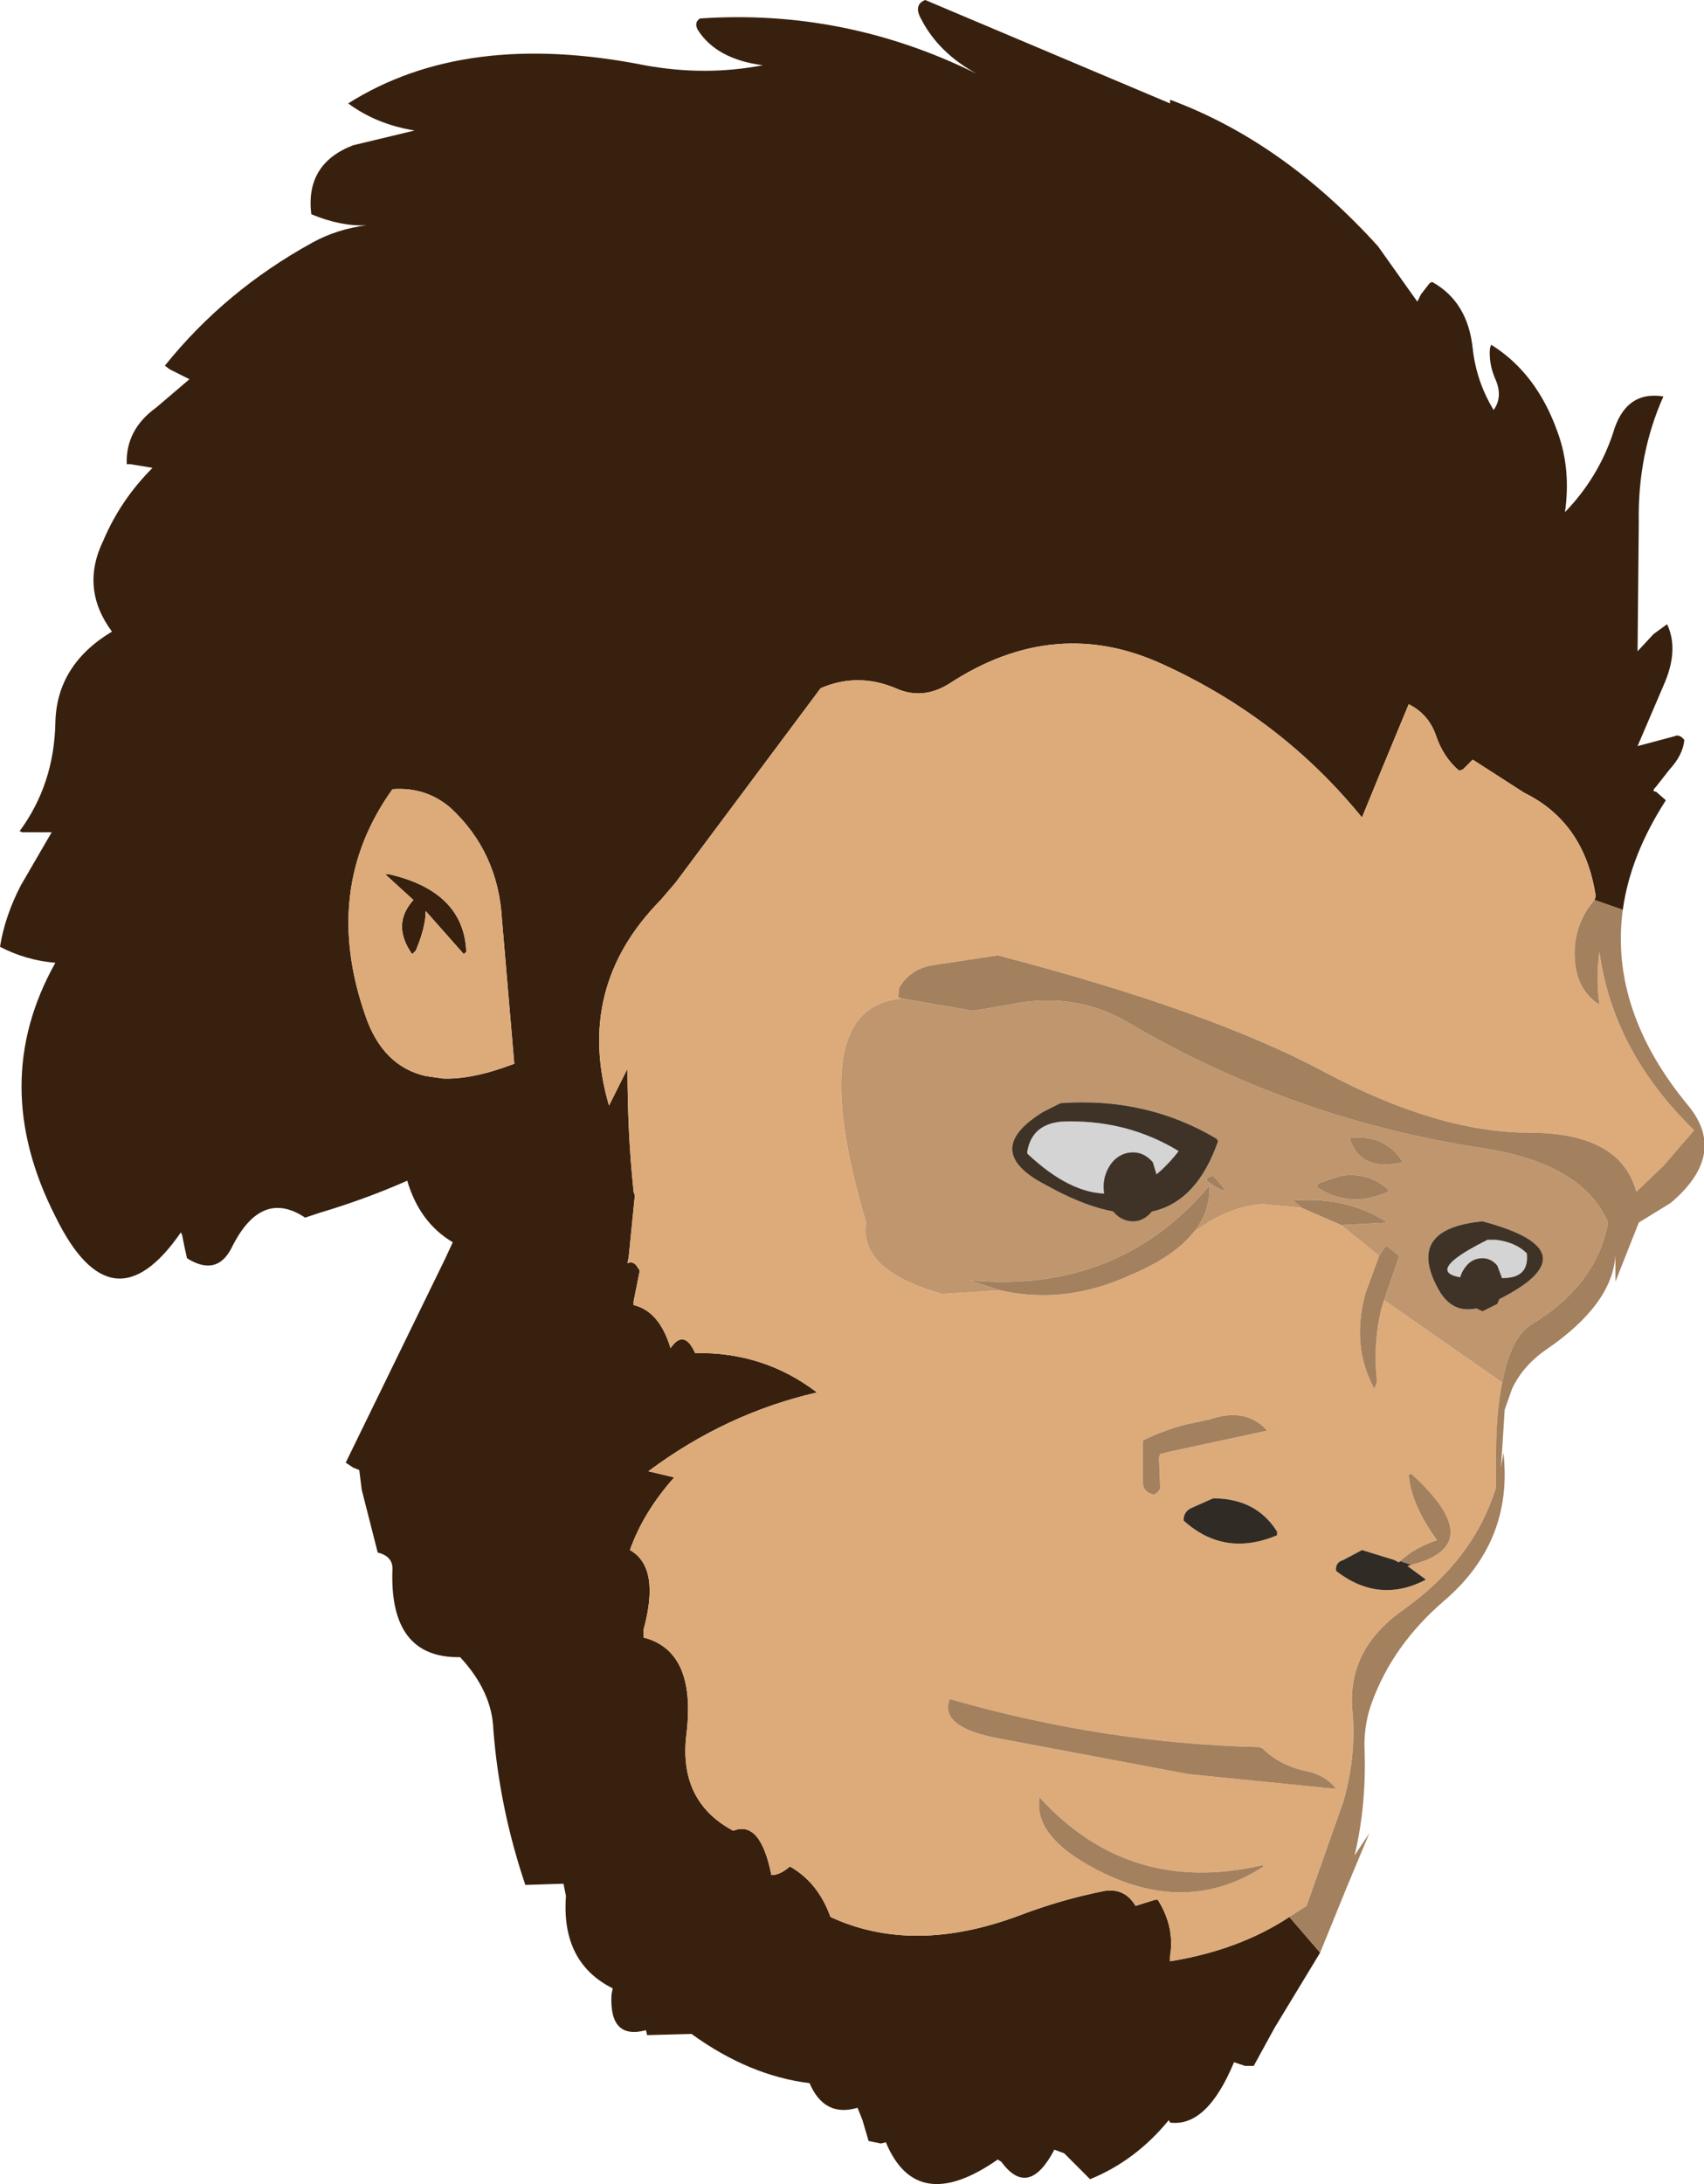 <?xml version="1.0" encoding="UTF-8" standalone="no"?>
<svg xmlns:xlink="http://www.w3.org/1999/xlink" height="88.7px" width="69.25px" xmlns="http://www.w3.org/2000/svg">
  <g transform="matrix(1.0, 0.0, 0.0, 1.0, 24.35, 44.35)">
    <path d="M29.3 34.95 L27.45 38.0 26.6 39.55 26.25 39.55 25.8 39.4 Q24.7 42.05 23.2 41.85 L23.15 41.75 Q21.8 43.4 19.95 44.15 L18.9 43.1 18.5 42.95 Q17.45 44.95 16.35 43.45 L16.2 43.35 Q12.9 45.65 11.65 42.65 L11.45 42.7 10.95 42.6 10.7 41.75 10.5 41.25 Q9.15 41.65 8.55 40.25 6.1 39.95 3.75 38.25 L1.95 38.3 1.9 38.1 Q0.4 38.5 0.5 36.65 L0.55 36.4 Q-1.55 35.35 -1.35 32.65 L-1.45 32.15 -3.0 32.2 Q-4.05 29.1 -4.3 25.9 -4.35 24.35 -5.65 22.95 -8.55 23.0 -8.4 19.35 -8.4 18.85 -9.0 18.7 L-9.65 16.15 -9.75 15.35 -10.0 15.25 -10.3 15.05 -6.25 6.75 -5.95 6.1 Q-7.3 5.3 -7.8 3.6 -9.5 4.35 -11.35 4.9 L-11.95 5.1 Q-13.75 3.9 -14.95 6.35 -15.55 7.5 -16.75 6.75 L-16.85 6.3 -16.95 5.8 -17.0 5.7 Q-19.8 9.75 -22.1 5.05 -24.85 -0.35 -22.1 -5.25 -23.3 -5.35 -24.35 -5.9 -24.15 -7.15 -23.5 -8.4 L-22.25 -10.55 -23.45 -10.55 -23.55 -10.6 Q-22.15 -12.5 -22.1 -15.0 -22.05 -17.35 -19.8 -18.7 -21.1 -20.45 -20.15 -22.4 -19.45 -24.05 -18.15 -25.35 L-19.05 -25.5 -19.2 -25.5 Q-19.25 -26.9 -18.0 -27.8 L-16.65 -28.95 -17.45 -29.35 -17.65 -29.5 Q-15.2 -32.55 -11.65 -34.5 -10.65 -35.05 -9.45 -35.2 -10.5 -35.15 -11.7 -35.65 -11.95 -37.7 -10.0 -38.45 L-7.5 -39.05 Q-9.05 -39.3 -10.2 -40.15 -5.45 -43.15 1.85 -41.7 4.3 -41.25 6.65 -41.7 4.75 -41.95 4.0 -43.15 3.85 -43.45 4.1 -43.6 10.0 -44.0 15.35 -41.35 13.8 -42.2 13.1 -43.55 12.75 -44.15 13.25 -44.35 L23.2 -40.15 23.2 -40.3 Q27.8 -38.6 31.65 -34.35 L33.25 -32.1 33.4 -32.4 33.75 -32.85 33.85 -32.9 Q35.3 -32.1 35.5 -30.2 35.65 -28.85 36.35 -27.7 36.75 -28.25 36.4 -29.0 36.15 -29.6 36.2 -30.2 L36.25 -30.35 Q38.1 -29.2 38.95 -26.8 39.5 -25.3 39.25 -23.55 40.6 -24.95 41.2 -26.75 41.7 -28.5 43.25 -28.25 42.2 -25.9 42.25 -23.15 L42.2 -17.9 42.85 -18.6 43.4 -19.0 Q43.9 -17.95 43.25 -16.5 L42.2 -14.05 43.7 -14.45 Q43.9 -14.55 44.1 -14.3 44.05 -13.7 43.5 -13.1 L42.95 -12.4 Q42.75 -12.2 42.95 -12.2 L43.35 -11.85 Q41.9 -9.6 41.6 -7.4 L40.45 -7.8 40.5 -7.95 Q40.05 -10.95 37.6 -12.15 L35.5 -13.5 35.3 -13.3 35.1 -13.1 34.95 -13.05 Q34.3 -13.6 34.0 -14.5 33.7 -15.35 32.9 -15.75 L31.8 -13.1 31.0 -11.15 Q27.75 -15.15 22.95 -17.35 18.55 -19.4 14.25 -16.6 13.15 -15.9 12.05 -16.4 10.5 -17.05 9.0 -16.4 L3.1 -8.5 2.5 -7.8 Q-1.0 -4.25 0.4 0.55 L1.15 -0.95 Q1.15 1.7 1.4 4.05 L1.45 4.2 1.2 6.7 1.15 6.95 Q1.4 6.85 1.55 7.1 L1.65 7.25 1.4 8.5 1.4 8.65 Q2.45 8.9 2.9 10.4 3.45 9.6 3.9 10.6 6.7 10.55 8.85 12.2 5.15 13.05 2.0 15.4 L3.05 15.65 Q1.8 17.05 1.25 18.6 2.5 19.3 1.8 21.85 L1.8 22.15 Q3.95 22.7 3.55 26.05 3.2 28.8 5.45 30.0 6.55 29.55 7.0 31.8 7.35 31.8 7.75 31.45 8.9 32.1 9.4 33.5 12.75 35.05 17.05 33.45 18.75 32.8 20.5 32.45 21.35 32.3 21.8 33.05 L22.6 32.8 22.7 32.8 Q23.4 33.9 23.2 35.1 L23.2 35.3 Q26.0 34.85 28.05 33.5 L29.3 34.95 M-8.7 -8.85 L-8.55 -8.85 Q-5.5 -8.15 -5.4 -5.7 L-5.5 -5.6 -7.05 -7.35 Q-7.05 -6.7 -7.45 -5.75 L-7.6 -5.6 Q-8.45 -6.8 -7.55 -7.8 L-8.7 -8.85 M-8.4 -12.3 Q-11.3 -8.25 -9.5 -3.1 -8.8 -1.05 -7.05 -0.65 L-6.35 -0.55 Q-5.15 -0.5 -3.45 -1.15 L-3.95 -7.0 Q-4.1 -9.75 -6.05 -11.55 -7.05 -12.4 -8.4 -12.3" fill="#38200e" fill-rule="evenodd" stroke="none"/>
    <path d="M28.05 33.5 Q26.0 34.85 23.2 35.3 L23.2 35.1 Q23.4 33.9 22.7 32.8 L22.6 32.8 21.8 33.05 Q21.35 32.3 20.5 32.45 18.75 32.8 17.05 33.45 12.75 35.05 9.4 33.5 8.9 32.1 7.75 31.45 7.35 31.8 7.0 31.8 6.55 29.55 5.45 30.0 3.2 28.8 3.55 26.05 3.95 22.7 1.8 22.15 L1.8 21.85 Q2.5 19.3 1.25 18.6 1.8 17.05 3.05 15.65 L2.0 15.4 Q5.15 13.05 8.85 12.2 6.7 10.55 3.9 10.6 3.45 9.6 2.9 10.4 2.45 8.9 1.4 8.65 L1.4 8.5 1.65 7.25 1.55 7.1 Q1.4 6.85 1.15 6.95 L1.2 6.7 1.45 4.2 1.4 4.05 Q1.15 1.7 1.15 -0.95 L0.4 0.55 Q-1.0 -4.25 2.5 -7.8 L3.1 -8.5 9.0 -16.4 Q10.5 -17.05 12.05 -16.4 13.15 -15.9 14.25 -16.6 18.55 -19.4 22.95 -17.35 27.75 -15.15 31.0 -11.15 L31.8 -13.1 32.9 -15.75 Q33.7 -15.35 34.0 -14.5 34.3 -13.6 34.95 -13.05 L35.1 -13.1 35.3 -13.3 35.5 -13.5 37.6 -12.15 Q40.05 -10.95 40.5 -7.95 L40.45 -7.8 Q39.75 -7.0 39.65 -5.9 39.55 -4.25 40.65 -3.55 40.5 -4.65 40.65 -5.7 41.2 -1.65 44.5 1.55 L43.25 3.0 42.15 4.05 Q41.5 1.65 37.8 1.65 34.1 1.65 29.5 -0.8 24.85 -3.3 16.2 -5.55 L13.55 -5.15 Q12.65 -5.0 12.2 -4.25 L12.15 -3.85 12.3 -3.8 Q8.25 -3.45 10.85 5.3 10.55 7.25 13.95 8.2 L16.3 8.05 Q18.9 8.65 21.55 7.45 23.35 6.7 24.15 5.7 25.55 4.65 26.95 4.55 L28.55 4.7 30.15 5.4 31.7 6.65 31.15 8.15 Q30.6 10.1 31.35 11.75 L31.5 12.05 31.6 11.8 31.6 11.65 Q31.45 10.15 31.8 8.75 L31.9 8.45 36.7 11.8 Q36.45 13.0 36.45 14.75 L36.45 16.05 Q35.55 19.0 32.65 21.05 30.45 22.6 30.6 25.0 30.8 26.85 30.25 28.8 L28.75 33.05 28.05 33.5 M-8.4 -12.3 Q-7.05 -12.4 -6.05 -11.55 -4.1 -9.75 -3.95 -7.0 L-3.45 -1.15 Q-5.15 -0.5 -6.35 -0.55 L-7.05 -0.65 Q-8.8 -1.05 -9.5 -3.1 -11.3 -8.25 -8.4 -12.3 M-8.7 -8.85 L-7.55 -7.8 Q-8.45 -6.8 -7.6 -5.6 L-7.45 -5.75 Q-7.05 -6.7 -7.05 -7.35 L-5.5 -5.6 -5.4 -5.7 Q-5.5 -8.15 -8.55 -8.85 L-8.7 -8.85 M27.15 13.75 L27.1 13.7 Q26.25 12.8 24.8 13.3 L23.85 13.5 Q22.9 13.75 22.1 14.15 L22.1 14.7 22.1 15.0 22.1 15.85 Q22.1 16.25 22.55 16.35 L22.7 16.25 22.8 16.1 22.75 14.85 22.8 14.7 23.2 14.6 27.15 13.75 M32.55 19.05 L32.5 19.1 32.3 19.0 31.0 18.6 30.25 19.0 Q29.9 19.1 29.95 19.45 31.7 20.8 33.6 19.8 L32.85 19.25 33.0 19.2 Q36.2 18.4 33.0 15.5 L32.9 15.55 Q33.0 16.75 34.05 18.2 33.15 18.5 32.55 19.05 M27.55 18.0 L27.55 17.85 Q26.7 16.5 24.95 16.5 L24.05 16.9 Q23.75 17.05 23.75 17.4 25.4 18.9 27.55 18.0 M29.95 28.3 Q29.5 27.7 28.6 27.55 27.6 27.3 26.95 26.65 L26.8 26.6 Q20.5 26.45 14.25 24.65 13.8 25.8 16.25 26.25 L23.95 27.7 29.95 28.3 M17.9 28.65 Q17.65 30.1 19.8 31.35 23.7 33.6 27.0 31.45 L26.95 31.4 Q21.55 32.65 17.9 28.65" fill="#ddab7a" fill-rule="evenodd" stroke="none"/>
    <path d="M12.3 -3.8 L15.2 -3.3 16.65 -3.55 Q19.3 -4.1 21.45 -2.85 28.25 1.15 36.05 2.3 40.0 2.95 41.0 5.3 40.55 7.8 37.95 9.4 37.05 9.9 36.7 11.8 L31.9 8.45 32.5 6.7 32.45 6.6 32.0 6.25 31.9 6.35 31.7 6.65 30.15 5.4 32.05 5.3 Q30.4 4.25 28.3 4.4 L28.2 4.4 28.55 4.7 26.95 4.55 Q25.55 4.65 24.15 5.7 24.85 4.85 24.8 3.8 21.1 8.2 15.05 7.65 L16.3 8.05 13.95 8.2 Q10.55 7.25 10.85 5.3 8.25 -3.45 12.3 -3.8 M32.05 4.05 L32.05 3.95 Q31.3 3.25 30.15 3.4 L29.25 3.7 29.15 3.85 Q30.5 4.75 32.05 4.05 M32.65 2.85 L32.6 2.75 Q31.9 1.75 30.6 1.85 L30.5 1.9 Q30.95 3.25 32.65 2.85 M34.1 8.0 Q34.8 9.3 36.3 8.55 40.6 6.5 35.9 5.25 32.75 5.55 34.1 8.0 M24.95 3.4 Q24.55 3.5 24.75 3.65 25.95 4.45 24.95 3.4 M25.15 2.0 L25.1 1.9 Q22.25 0.2 18.75 0.45 L18.05 0.8 Q15.45 2.4 18.2 3.8 23.5 6.75 25.15 2.0" fill="#bf966e" fill-rule="evenodd" stroke="none"/>
    <path d="M41.6 -7.4 Q41.05 -3.3 44.3 0.6 45.85 2.55 43.55 4.5 L42.25 5.3 41.3 7.7 41.3 6.6 Q41.2 8.6 38.5 10.45 37.55 11.1 37.1 12.05 L36.8 12.9 36.65 15.25 36.75 14.65 Q37.15 18.25 34.35 20.65 32.25 22.45 31.4 24.8 31.1 25.6 31.1 26.55 31.2 28.9 30.7 31.0 L31.3 30.1 30.4 32.25 29.3 34.95 28.05 33.5 28.75 33.05 30.25 28.8 Q30.8 26.85 30.6 25.0 30.45 22.6 32.65 21.05 35.55 19.0 36.45 16.05 L36.45 14.75 Q36.45 13.0 36.7 11.8 37.05 9.9 37.95 9.4 40.55 7.8 41.0 5.3 40.0 2.95 36.05 2.3 28.25 1.15 21.45 -2.85 19.3 -4.1 16.65 -3.55 L15.2 -3.3 12.3 -3.8 12.15 -3.85 12.2 -4.25 Q12.65 -5.0 13.55 -5.15 L16.2 -5.55 Q24.85 -3.3 29.5 -0.8 34.1 1.65 37.8 1.65 41.5 1.65 42.15 4.05 L43.25 3.0 44.5 1.55 Q41.2 -1.65 40.65 -5.7 40.5 -4.65 40.65 -3.55 39.55 -4.25 39.65 -5.9 39.75 -7.0 40.45 -7.8 L41.6 -7.4 M16.3 8.05 L15.05 7.65 Q21.1 8.2 24.8 3.8 24.85 4.85 24.15 5.7 23.35 6.7 21.55 7.45 18.9 8.65 16.3 8.05 M28.55 4.7 L28.2 4.4 28.3 4.4 Q30.4 4.25 32.05 5.3 L30.15 5.4 28.55 4.7 M31.7 6.65 L31.9 6.35 32.0 6.25 32.45 6.6 32.5 6.7 31.9 8.45 31.8 8.75 Q31.45 10.15 31.6 11.65 L31.6 11.8 31.5 12.05 31.35 11.75 Q30.6 10.1 31.15 8.15 L31.7 6.65 M32.65 2.85 Q30.95 3.25 30.5 1.9 L30.6 1.85 Q31.9 1.75 32.6 2.75 L32.65 2.85 M32.05 4.05 Q30.5 4.75 29.15 3.85 L29.25 3.7 30.15 3.4 Q31.3 3.25 32.05 3.95 L32.05 4.05 M24.95 3.4 Q25.95 4.45 24.75 3.65 24.55 3.5 24.95 3.4 M27.15 13.75 L23.2 14.6 22.8 14.7 22.75 14.85 22.8 16.1 22.7 16.25 22.55 16.35 Q22.1 16.25 22.1 15.85 L22.1 15.0 22.1 14.7 22.1 14.15 Q22.9 13.75 23.85 13.5 L24.8 13.3 Q26.25 12.8 27.1 13.7 L27.15 13.75 M32.55 19.05 Q33.15 18.5 34.05 18.2 33.0 16.75 32.9 15.55 L33.0 15.5 Q36.2 18.4 33.0 19.2 L32.55 19.05 M17.9 28.65 Q21.55 32.65 26.95 31.4 L27.0 31.45 Q23.7 33.6 19.8 31.35 17.65 30.1 17.9 28.65 M29.95 28.3 L23.95 27.7 16.25 26.25 Q13.8 25.8 14.25 24.65 20.5 26.45 26.8 26.6 L26.95 26.65 Q27.6 27.3 28.6 27.55 29.5 27.7 29.95 28.3" fill="#a3805e" fill-rule="evenodd" stroke="none"/>
    <path d="M36.1 6.0 L36.45 6.0 Q37.25 6.1 37.7 6.55 37.8 7.5 36.85 7.55 32.5 7.8 36.1 6.0 M23.3 2.25 L23.55 2.4 Q20.9 5.8 17.4 2.5 L17.4 2.4 Q17.6 1.3 18.8 1.2 21.25 1.1 23.3 2.25" fill="#d4d4d4" fill-rule="evenodd" stroke="none"/>
    <path d="M36.1 6.0 Q32.5 7.8 36.85 7.55 37.8 7.5 37.7 6.55 37.25 6.1 36.45 6.0 L36.1 6.0 M34.1 8.0 Q32.75 5.55 35.9 5.25 40.6 6.5 36.3 8.55 34.8 9.3 34.1 8.0 M23.3 2.25 Q21.25 1.1 18.8 1.2 17.6 1.3 17.4 2.4 L17.4 2.5 Q20.9 5.8 23.55 2.4 L23.3 2.25 M25.15 2.0 Q23.5 6.75 18.2 3.8 15.45 2.4 18.05 0.8 L18.75 0.45 Q22.25 0.2 25.1 1.9 L25.15 2.0" fill="#3f3327" fill-rule="evenodd" stroke="none"/>
    <path d="M27.55 18.0 Q25.4 18.9 23.75 17.4 23.75 17.05 24.05 16.9 L24.95 16.5 Q26.7 16.5 27.55 17.85 L27.55 18.0 M33.0 19.2 L32.85 19.25 33.6 19.8 Q31.7 20.8 29.95 19.45 29.9 19.1 30.25 19.0 L31.0 18.6 32.3 19.0 32.5 19.1 32.55 19.05 33.0 19.2" fill="#312b25" fill-rule="evenodd" stroke="none"/>
    <path d="M20.85 4.8 Q20.5 4.4 20.5 3.85 20.5 3.3 20.85 2.85 21.2 2.45 21.7 2.45 22.15 2.45 22.5 2.85 L22.8 3.85 22.5 4.8 Q22.15 5.25 21.7 5.25 21.2 5.25 20.85 4.8" fill="#3f3327" fill-rule="evenodd" stroke="none"/>
    <path d="M35.25 8.6 Q34.95 8.25 34.95 7.85 34.95 7.4 35.25 7.05 35.5 6.75 35.9 6.75 36.25 6.75 36.5 7.05 L36.8 7.85 36.5 8.6 35.9 8.9 35.25 8.6" fill="#3f3327" fill-rule="evenodd" stroke="none"/>
  </g>
</svg>
